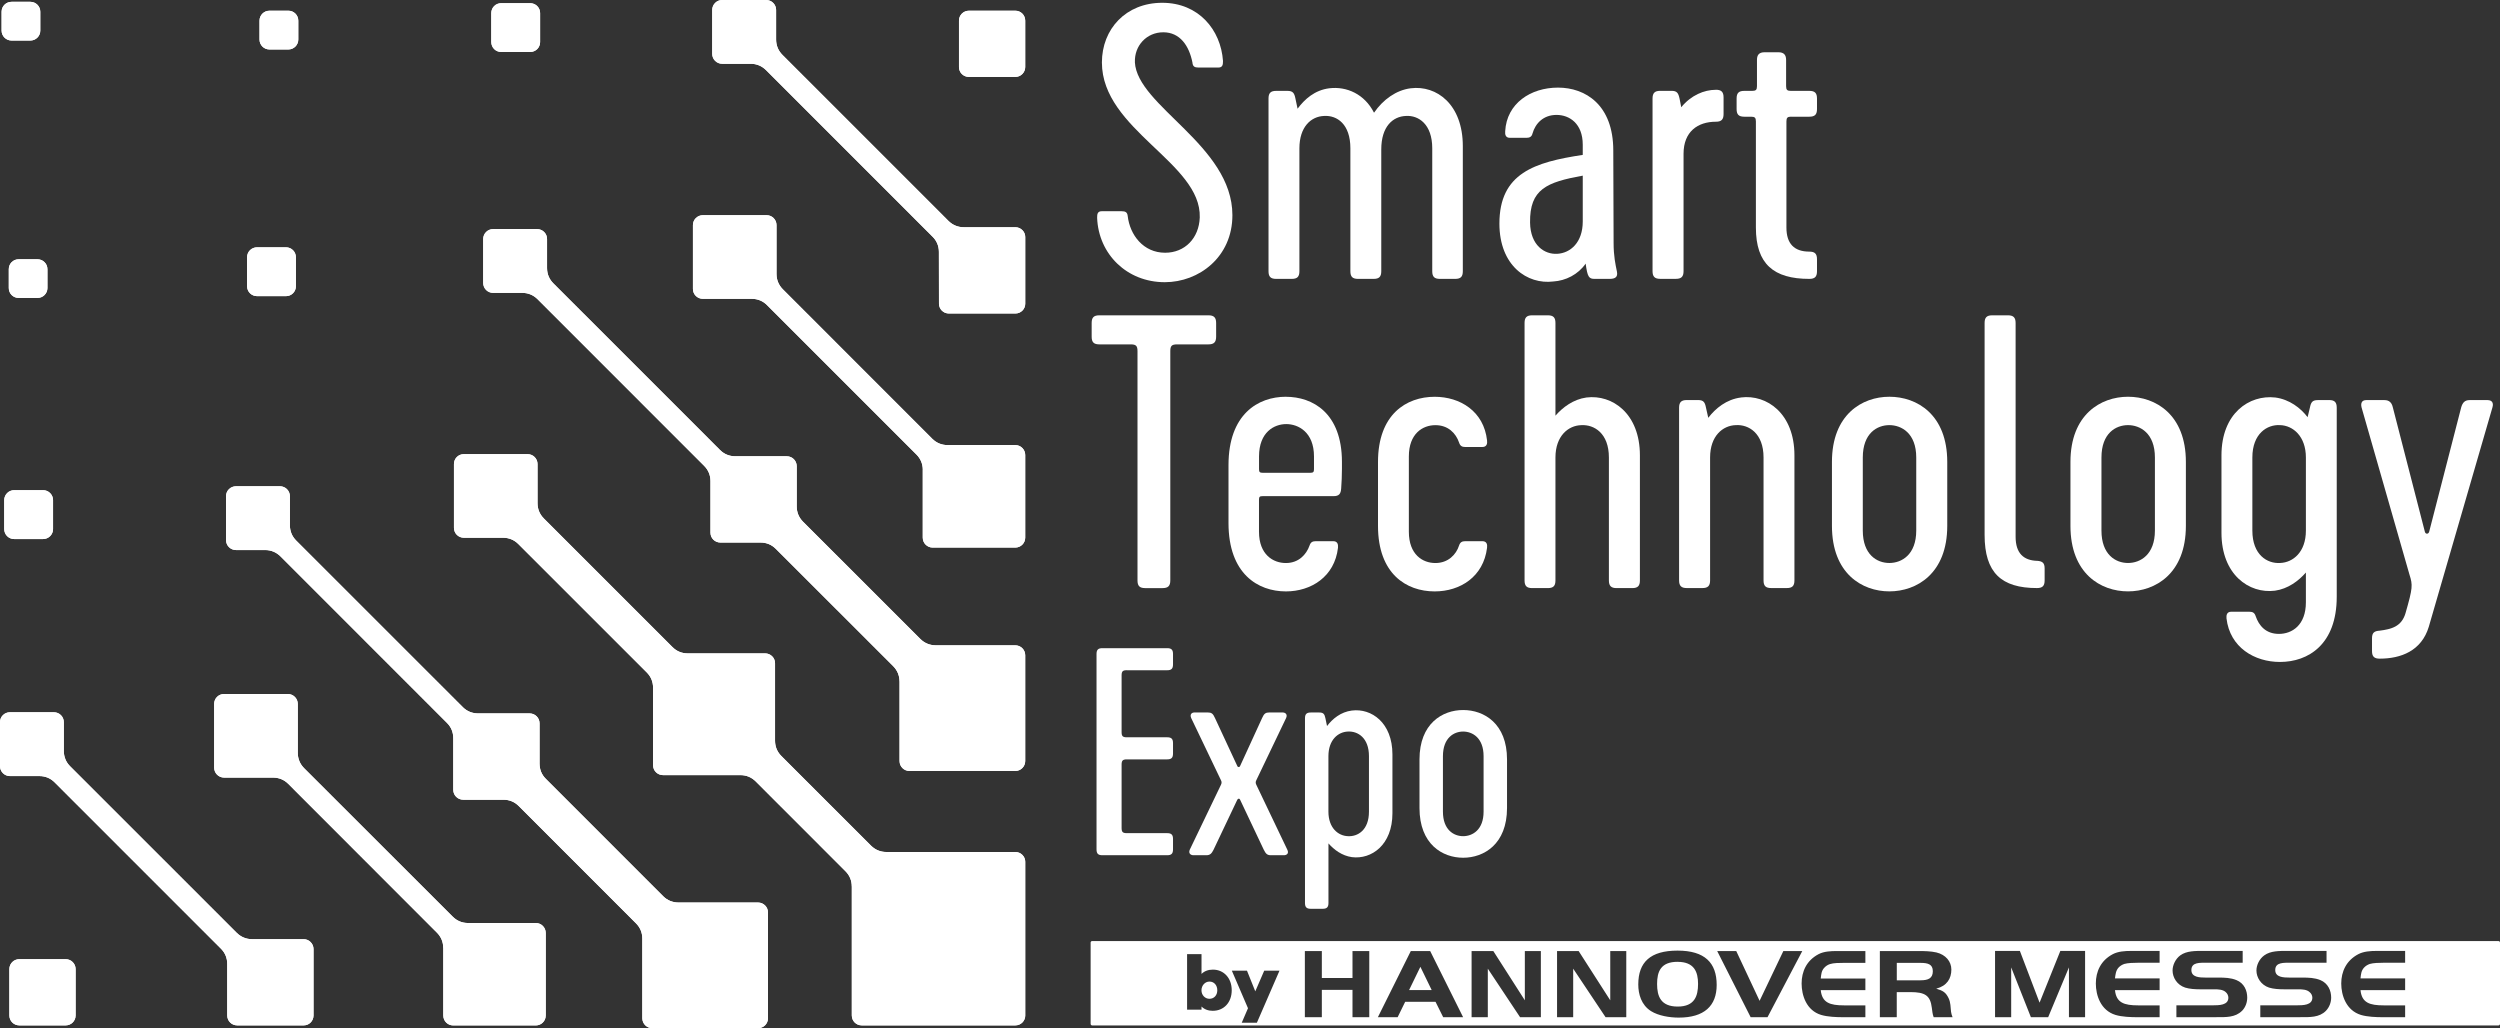 <?xml version="1.0" encoding="UTF-8"?>
<svg id="Capa_2" data-name="Capa 2" xmlns="http://www.w3.org/2000/svg" xmlns:xlink="http://www.w3.org/1999/xlink" viewBox="0 0 627.23 257.97">
  <rect x="0" y="0" width="627.23" height="257.97" fill="#333333" stroke="none"/>
  <defs>
    <style>
      .cls-1 {
        fill: #fff;
      }

      .cls-2 {
        clip-path: url(#clippath);
      }
    </style>
    <clipPath id="clippath">
      <path class="cls-1" d="M233.98,59.39c1.04,1.02,1.58,2.35,1.58,3.82l.02,12.95c0,1.37,1.09,2.49,2.47,2.49h16.69c1.39.01,2.49-1.1,2.49-2.48v-16.68c0-1.37-1.12-2.48-2.49-2.48h-12.96c-1.47,0-2.78-.56-3.82-1.59l-41.65-41.65c-1.04-1.04-1.59-2.36-1.59-3.84V2.49C194.72,1.13,193.6,0,192.23,0h-11.05c-1.37,0-2.49,1.13-2.49,2.49v11.03c0,1.37,1.13,2.48,2.49,2.48h7.18c1.48,0,2.78.56,3.83,1.59l41.78,41.79M231.51,117.89v17c0,1.38,1.12,2.49,2.49,2.49h20.73c1.37,0,2.49-1.11,2.49-2.49v-20.74c0-1.35-1.11-2.48-2.47-2.48h-17.01c-1.48,0-2.79-.54-3.84-1.58l-37.48-37.5c-1.04-1.04-1.6-2.36-1.6-3.84v-12.28c0-1.37-1.11-2.48-2.48-2.48h-16c-1.37,0-2.49,1.12-2.49,2.48v16.02c0,1.37,1.11,2.48,2.49,2.48h12.28c1.47,0,2.78.54,3.82,1.58l37.5,37.5c1.04,1.04,1.58,2.36,1.58,3.84ZM225.69,170.95v20c0,1.37,1.12,2.48,2.48,2.48h26.56c1.36,0,2.49-1.11,2.49-2.48v-26.55c0-1.38-1.12-2.49-2.49-2.49h-19.98c-1.47-.01-2.79-.55-3.84-1.59l-29.43-29.42c-1.04-1.04-1.59-2.36-1.59-3.82v-10.11c0-1.38-1.1-2.49-2.49-2.49h-12.93c-1.48,0-2.79-.54-3.83-1.58l-41.8-41.8c-1.05-1.05-1.59-2.35-1.59-3.84v-7.3c0-1.37-1.12-2.48-2.49-2.48h-11.05c-1.37,0-2.48,1.13-2.48,2.48v11.03c0,1.37,1.1,2.49,2.48,2.49h7.32c1.47,0,2.78.54,3.83,1.58l41.79,41.8c1.04,1.04,1.6,2.35,1.6,3.82v12.97c0,1.37,1.11,2.47,2.48,2.47h10.1c1.49,0,2.79.55,3.84,1.61l29.43,29.41c1.03,1.04,1.58,2.36,1.58,3.82ZM213.71,222.42v32.35c0,1.38,1.1,2.49,2.49,2.49h38.54c1.39,0,2.49-1.12,2.49-2.49v-38.53c0-1.37-1.12-2.48-2.49-2.48h-32.37c-1.49,0-2.78-.55-3.84-1.59l-22.5-22.5c-1.04-1.04-1.58-2.34-1.58-3.82v-19.46c0-1.35-1.11-2.46-2.48-2.46h-19.45c-1.48,0-2.79-.55-3.83-1.61l-32.24-32.24c-1.04-1.04-1.59-2.35-1.59-3.82v-9.84c0-1.37-1.12-2.48-2.49-2.48h-16.01c-1.38,0-2.47,1.12-2.47,2.48v16c0,1.37,1.09,2.49,2.47,2.49h9.84c1.48,0,2.8.54,3.84,1.58l32.23,32.22c1.04,1.04,1.58,2.36,1.58,3.85v19.44c0,1.37,1.13,2.47,2.49,2.47h19.44c1.49,0,2.78.55,3.83,1.59l22.5,22.51c1.05,1.05,1.59,2.35,1.59,3.82ZM161.15,235.49v19.98c.01,1.38,1.12,2.49,2.49,2.49h26.56c1.37,0,2.48-1.11,2.48-2.49v-26.55c0-1.37-1.12-2.48-2.48-2.48h-19.99c-1.47-.01-2.79-.55-3.83-1.59l-29.42-29.43c-1.05-1.03-1.59-2.35-1.59-3.84v-10.11c0-1.37-1.12-2.48-2.49-2.48h-12.93c-1.49,0-2.79-.54-3.84-1.58l-41.8-41.79c-1.04-1.04-1.58-2.36-1.58-3.85v-7.3c0-1.35-1.13-2.47-2.48-2.47h-11.05c-1.35,0-2.49,1.1-2.49,2.47v11.04c0,1.38,1.13,2.49,2.49,2.49h7.31c1.49,0,2.79.54,3.85,1.58l41.78,41.79c1.05,1.04,1.58,2.35,1.58,3.84v12.96c0,1.37,1.13,2.47,2.49,2.47h10.1c1.49,0,2.79.54,3.84,1.59l29.42,29.43c1.04,1.04,1.58,2.35,1.58,3.82ZM111.22,237.78v17c0,1.38,1.1,2.49,2.47,2.49h20.75c1.37,0,2.48-1.12,2.48-2.49v-20.71c0-1.38-1.11-2.49-2.48-2.49h-17.01c-1.49,0-2.78-.54-3.84-1.59l-37.31-37.28c-1.03-1.05-1.57-2.37-1.57-3.85v-12.26c0-1.37-1.13-2.48-2.49-2.48h-16.01c-1.37,0-2.48,1.11-2.48,2.48v16c0,1.37,1.12,2.49,2.48,2.49h12.29c1.46,0,2.78.53,3.82,1.57l37.28,37.31c1.04,1.04,1.6,2.34,1.6,3.82ZM57.01,241.84v12.93c0,1.39,1.12,2.49,2.49,2.49h16.69c1.37,0,2.47-1.12,2.47-2.49v-16.67c-.01-1.35-1.11-2.47-2.48-2.47h-12.96c-1.47,0-2.78-.56-3.83-1.59l-41.8-41.79c-1.04-1.04-1.58-2.36-1.58-3.84v-7.23c0-1.38-1.11-2.48-2.48-2.48H2.48C1.11,178.7,0,179.82,0,181.18v11.04c0,1.35,1.11,2.49,2.48,2.49h7.4c1.47,0,2.78.53,3.82,1.57l41.73,41.73c1.04,1.04,1.58,2.35,1.58,3.82ZM16.48,240.65H4.84c-1.37,0-2.49,1.11-2.49,2.48v11.64c0,1.38,1.11,2.49,2.49,2.49h11.64c1.38,0,2.49-1.12,2.49-2.49v-11.64c0-1.37-1.13-2.48-2.49-2.48ZM72.35,2.69h-4.75c-1.38,0-2.49,1.12-2.49,2.49v4.74c0,1.37,1.11,2.49,2.49,2.49h4.75c1.38,0,2.49-1.13,2.49-2.49v-4.74c0-1.38-1.11-2.49-2.49-2.49ZM71.76,62.05h-7.27c-1.38,0-2.5,1.1-2.5,2.49v7.28c0,1.37,1.12,2.48,2.5,2.48h7.27c1.38,0,2.48-1.13,2.48-2.48v-7.28c0-1.37-1.1-2.49-2.48-2.49ZM10.81,122.98H3.54c-1.37,0-2.48,1.14-2.48,2.49v7.28c0,1.37,1.11,2.49,2.48,2.49h7.28c1.37,0,2.49-1.13,2.49-2.49v-7.28c0-1.37-1.13-2.49-2.49-2.49ZM9.41,65.05h-4.73c-1.38,0-2.48,1.11-2.48,2.49v4.73c0,1.38,1.11,2.48,2.48,2.48h4.73c1.37,0,2.49-1.11,2.49-2.48v-4.73c0-1.37-1.11-2.49-2.49-2.49ZM7.62.46H2.89c-1.37,0-2.49,1.11-2.49,2.48v4.75c0,1.37,1.13,2.48,2.49,2.48h4.74c1.37,0,2.48-1.13,2.48-2.48V2.94c0-1.37-1.12-2.48-2.48-2.48ZM133.02.8h-7.28c-1.37,0-2.48,1.1-2.48,2.47v7.28c0,1.38,1.1,2.49,2.48,2.49h7.28c1.38,0,2.49-1.1,2.49-2.49V3.27c0-1.37-1.12-2.47-2.49-2.47ZM254.73,2.69h-11.64c-1.38,0-2.49,1.12-2.49,2.49v11.64c0,1.38,1.11,2.48,2.49,2.48h11.64c1.37,0,2.49-1.12,2.49-2.48V5.18c0-1.38-1.1-2.49-2.49-2.49Z"/>
    </clipPath>
  </defs>
  <g id="Capa_1-2" data-name="Capa 1">
    <g>
      <path class="cls-1" d="M284.74,15.6c-.16-4.13,2.94-7.5,7.12-7.5s6.48,3.37,7.31,7.58c.08,1,.54,1.27,1.54,1.27h4.94c1.11,0,1.19-.73,1.19-1.65-.54-7.82-6.12-14.6-15.24-14.6s-15.14,6.58-15.14,14.98c0,16.89,24.99,25.17,24.55,38.88-.19,5.21-3.75,8.85-8.69,8.85-5.48,0-8.85-4.48-9.39-9.23-.11-.92-.54-1.19-1.57-1.19h-4.91c-1.11,0-1.19.73-1.19,1.65.35,9.12,7.47,16.16,16.97,16.16,8.58,0,16.97-6.31,16.97-16.81,0-17.51-23.91-27.36-24.47-38.4Z"/>
      <path class="cls-1" d="M353.93,22.15c-3.64.46-6.93,2.83-9.2,6.13-2.37-4.67-6.85-6.66-11.22-6.13-3.67.46-6.21,2.75-7.96,5.13l-.54-2.56c-.27-1.38-.65-1.92-2-1.92h-2.83c-1.38,0-1.92.54-1.92,1.92v43.33c0,1.38.54,1.92,1.92,1.92h3.91c1.38,0,1.92-.54,1.92-1.92v-30.84c0-5.37,2.91-8.01,6.21-8.12,3.21-.19,6.58,2.02,6.58,8.12v30.84c0,1.38.54,1.92,1.92,1.92h3.91c1.38,0,1.92-.54,1.92-1.92v-30.57c0-5.75,2.91-8.28,6.21-8.39,3.1-.19,6.58,2.02,6.58,8.12v30.84c0,1.38.54,1.92,1.92,1.92h3.83c1.38,0,1.92-.54,1.92-1.92v-31.38c0-10.5-6.58-15.33-13.06-14.52Z"/>
      <path class="cls-1" d="M405.68,68.16c-.38-1.83-.84-3.94-.84-7.2l-.08-23.2c0-11.49-7.02-15.78-13.87-15.78s-12.87,3.94-13.25,10.95c-.08.84.11,1.65,1.19,1.65h4.13c.81,0,1.35-.27,1.54-1.11.73-2.54,2.75-4.64,6.02-4.64s6.58,2.19,6.58,7.47v2.56c-12.06,1.83-20.91,4.56-20.91,17.24,0,10.6,7.04,15.33,13.52,14.52,3.1-.19,6.21-1.73,8.12-4.48.46,3.37.81,3.83,2.27,3.83h3.75c1.38,0,2.1-.46,1.83-1.81ZM397.1,55.56c0,5.29-3.1,7.93-6.39,8.12-3.18.19-6.75-2.1-6.83-7.85-.11-8.39,4.18-10.12,13.22-11.76v11.49Z"/>
      <path class="cls-1" d="M430.5,22.53c-2.94,0-6.21,1.35-8.69,4.37l-.43-2.19c-.3-1.38-.65-1.92-2.02-1.92h-2.83c-1.35,0-1.92.54-1.92,1.92v43.33c0,1.38.57,1.92,1.92,1.92h3.94c1.35,0,1.92-.54,1.92-1.92v-29.46c0-5.56,3.56-8.04,8.12-8.04,1.35,0,1.92-.54,1.92-1.92v-4.18c0-1.38-.57-1.92-1.92-1.92Z"/>
      <path class="cls-1" d="M449.39,29.28h4.56c1.38,0,1.92-.54,1.92-1.92v-2.64c0-1.38-.54-1.92-1.92-1.92h-4.67c-.89,0-1.16-.27-1.16-1.19v-6.58c0-1.27-.57-1.92-1.94-1.92h-3.45c-1.38,0-1.92.65-1.92,1.92v6.58c0,.92-.27,1.19-1.19,1.19h-2c-1.38,0-1.92.54-1.92,1.92v2.64c0,1.38.54,1.92,1.92,1.92h1.73c.92,0,1.19.27,1.19,1.19v26.63c0,9.15,4.48,12.87,13.41,12.87,1.38,0,1.92-.54,1.92-1.92v-3c0-1.38-.54-1.92-1.92-1.92-3.83,0-5.75-2.02-5.75-6.04v-26.63c0-.92.27-1.19,1.19-1.19Z"/>
      <path class="cls-1" d="M303.2,79.11h-27.39c-1.38,0-1.92.54-1.92,1.92v3.45c0,1.38.54,1.92,1.92,1.92h7.85c1.38,0,1.73.38,1.73,1.73v57.5c0,1.38.54,1.92,1.92,1.92h4.37c1.38,0,1.94-.54,1.94-1.92v-57.5c0-1.35.35-1.73,1.73-1.73h7.85c1.35,0,1.92-.54,1.92-1.92v-3.45c0-1.38-.57-1.92-1.92-1.92Z"/>
      <path class="cls-1" d="M322.63,99.54c-7.02,0-14.41,4.4-14.41,17.16v14.52c0,12.76,7.39,17.16,14.41,17.16,6.29,0,12.22-3.67,13.06-10.95.08-.84-.11-1.65-1.19-1.65h-4.4c-.81,0-1.27.27-1.54,1.08-.81,2.29-2.75,4.4-5.94,4.4s-6.75-2.1-6.75-7.85v-8.04c0-.73.19-.89.92-.89h17.78c1.38,0,1.83-.57,1.92-1.94.11-1.73.19-3,.19-4.91v-1.73c0-12.33-7.39-16.35-14.06-16.35ZM329.67,117.7c0,.73-.19.92-.92.92h-11.95c-.73,0-.92-.19-.92-.92v-3.18c0-6.13,3.83-8.12,6.83-8.12s6.96,2,6.96,8.12v3.18Z"/>
      <path class="cls-1" d="M371.9,135.78h-4.29c-.81,0-1.27.27-1.54,1.08-.73,2.29-2.75,4.4-5.94,4.4s-6.66-2.1-6.66-7.85v-18.89c0-5.75,3.48-7.85,6.66-7.85s5.13,2,5.94,4.37c.27.84.73,1.11,1.54,1.11h4.29c1.11,0,1.3-.84,1.19-1.65-.81-7.31-6.75-10.95-13.14-10.95-7.1,0-14.22,4.4-14.22,16.35v16.05c0,12.03,7.12,16.43,14.22,16.43,6.39,0,12.25-3.67,13.14-10.95.11-.84-.08-1.65-1.19-1.65Z"/>
      <path class="cls-1" d="M398.02,99.73c-3.29.46-5.94,2.46-7.77,4.56v-23.26c0-1.38-.54-1.92-1.92-1.92h-3.91c-1.38,0-1.92.54-1.92,1.92v64.6c0,1.38.54,1.92,1.92,1.92h3.91c1.38,0,1.92-.54,1.92-1.92v-30.84c0-5.4,3.21-8.04,6.48-8.12,3.21-.19,6.93,2,6.93,8.12v30.84c0,1.38.57,1.92,1.92,1.92h3.94c1.38,0,1.92-.54,1.92-1.92v-31.38c0-10.5-6.93-15.33-13.41-14.52Z"/>
      <path class="cls-1" d="M436.79,99.73c-3.64.46-6.39,2.73-8.2,5.1l-.57-2.54c-.27-1.38-.62-1.92-2-1.92h-2.83c-1.35,0-1.92.54-1.92,1.92v43.33c0,1.38.57,1.92,1.92,1.92h3.94c1.35,0,1.92-.54,1.92-1.92v-30.84c0-5.4,3.18-8.04,6.48-8.12,3.18-.19,6.93,2,6.93,8.12v30.84c0,1.38.54,1.92,1.92,1.92h3.91c1.38,0,1.92-.54,1.92-1.92v-31.38c0-10.5-6.93-15.33-13.41-14.52Z"/>
      <path class="cls-1" d="M474.03,99.54c-6.85,0-14.41,4.48-14.41,16.35v16.05c0,11.95,7.56,16.43,14.41,16.43s14.52-4.48,14.52-16.43v-16.05c0-11.87-7.58-16.35-14.52-16.35ZM480.77,133.13c0,6.02-3.64,8.12-6.75,8.12s-6.66-2.1-6.66-8.12v-18.35c0-6.13,3.64-8.12,6.66-8.12s6.75,2,6.75,8.12v18.35Z"/>
      <path class="cls-1" d="M511.07,140.71c-3.29-.11-5.37-1.83-5.37-6.04v-53.64c0-1.38-.57-1.92-1.92-1.92h-3.94c-1.38,0-1.92.54-1.92,1.92v53.18c0,9.5,4.21,13.33,13.14,13.33,1.38,0,1.92-.54,1.92-1.92v-3c0-1.38-.54-1.83-1.92-1.92Z"/>
      <path class="cls-1" d="M533.9,99.54c-6.85,0-14.44,4.48-14.44,16.35v16.05c0,11.95,7.58,16.43,14.44,16.43s14.52-4.48,14.52-16.43v-16.05c0-11.87-7.58-16.35-14.52-16.35ZM540.65,133.13c0,6.02-3.64,8.12-6.75,8.12s-6.66-2.1-6.66-8.12v-18.35c0-6.13,3.64-8.12,6.66-8.12s6.75,2,6.75,8.12v18.35Z"/>
      <path class="cls-1" d="M584.36,100.38h-2.83c-1.38,0-1.73.54-2,1.92l-.57,2.37c-1.73-2.29-4.56-4.48-8.12-4.94-6.48-.73-13.49,3.91-13.49,14.52v19.43c0,10.5,6.93,15.33,13.41,14.52,3.29-.46,5.94-2.46,7.77-4.56v7.47c0,5.75-3.48,7.93-6.77,7.93s-5.02-2.08-5.83-4.45c-.27-.84-.73-1.11-1.57-1.11h-4.56c-1.08,0-1.27.84-1.19,1.65.84,7.31,7.04,10.95,13.41,10.95,7.12,0,14.25-4.4,14.25-16.35v-47.44c0-1.38-.54-1.92-1.92-1.92ZM578.53,133.13c0,5.37-3.21,8.01-6.5,8.12-3.18.19-6.93-2.02-6.93-8.12v-18.35c0-6.02,3.75-8.31,6.93-8.12,3.29.08,6.5,2.83,6.5,8.12v18.35Z"/>
      <path class="cls-1" d="M624.16,100.38h-4.56c-1.19,0-1.75.62-2.1,1.81l-8.04,31.22c-.19.65-.92.65-1.08,0l-8.04-31.22c-.27-1.19-.92-1.81-2.1-1.81h-4.56c-1,0-1.46.62-1.19,1.81l12.03,41.98c.84,2.64.84,3.29-1,9.69-1,3.37-3.56,3.99-6.48,4.37-1.38.08-1.92.54-1.92,1.92v3.18c0,1.38.54,1.92,1.92,1.92,5.29,0,10.5-1.92,12.33-8.01l15.97-55.04c.35-1.19-.19-1.81-1.19-1.81Z"/>
      <path class="cls-1" d="M282.72,168.16h10.12c1.05,0,1.46-.4,1.46-1.46v-2.62c0-1.05-.4-1.46-1.46-1.46h-16.27c-1.05,0-1.46.4-1.46,1.46v49.03c0,1.05.4,1.46,1.46,1.46h16.27c1.05,0,1.46-.4,1.46-1.46v-2.62c0-1.05-.4-1.46-1.46-1.46h-10.12c-1.03,0-1.32-.27-1.32-1.32v-15.87c0-1.03.3-1.32,1.32-1.32h10.12c1.05,0,1.46-.4,1.46-1.46v-2.62c0-1.05-.4-1.46-1.46-1.46h-10.12c-1.03,0-1.32-.27-1.32-1.32v-14.19c0-1.05.3-1.32,1.32-1.32Z"/>
      <path class="cls-1" d="M322.98,213.19l-7.77-16.27c-.22-.43-.22-.78,0-1.19l7.47-15.6c.43-.97-.27-1.38-.89-1.38h-3.32c-.92,0-1.32.27-1.81,1.38l-5.53,12.06c-.13.35-.57.35-.7,0l-5.61-12.06c-.49-1.11-.89-1.38-1.81-1.38h-3.32c-.62,0-1.24.4-.84,1.38l7.47,15.6c.22.4.22.76,0,1.19l-7.82,16.27c-.4.97.3,1.38.92,1.38h3.24c.92,0,1.32-.4,1.81-1.38l5.96-12.55c.22-.35.57-.35.7,0l5.94,12.55c.49.97.84,1.38,1.75,1.38h3.32c.62,0,1.32-.4.84-1.38Z"/>
      <path class="cls-1" d="M339.17,178.27c-2.78.35-4.86,2.08-6.23,3.89l-.4-1.94c-.22-1.05-.49-1.46-1.54-1.46h-2.13c-1.05,0-1.46.4-1.46,1.46v46.33c0,1.05.4,1.46,1.46,1.46h2.97c1.05,0,1.46-.4,1.46-1.46v-14.95c1.38,1.59,3.4,3.1,5.88,3.45,4.91.62,10.17-3.05,10.17-11.01v-14.76c0-7.96-5.26-11.63-10.17-11.01ZM343.46,203.64c0,4.64-2.83,6.29-5.26,6.15-2.48-.08-4.91-2.08-4.91-6.15v-13.92c0-4.1,2.43-6.1,4.91-6.18,2.43-.13,5.26,1.54,5.26,6.18v13.92Z"/>
      <path class="cls-1" d="M367.09,178.14c-5.21,0-10.95,3.4-10.95,12.39v12.2c0,9.07,5.75,12.47,10.95,12.47s11.01-3.4,11.01-12.47v-12.2c0-8.99-5.75-12.39-11.01-12.39ZM372.22,203.64c0,4.56-2.78,6.15-5.13,6.15s-5.07-1.59-5.07-6.15v-13.92c0-4.64,2.78-6.18,5.07-6.18s5.13,1.54,5.13,6.18v13.92Z"/>
      <g>
        <path class="cls-1" d="M233.98,59.39c1.04,1.02,1.58,2.35,1.58,3.82l.02,12.95c0,1.37,1.09,2.49,2.47,2.49h16.69c1.39.01,2.49-1.1,2.49-2.48v-16.68c0-1.37-1.12-2.48-2.49-2.48h-12.96c-1.47,0-2.78-.56-3.82-1.59l-41.65-41.65c-1.04-1.04-1.59-2.36-1.59-3.84V2.49C194.72,1.13,193.6,0,192.23,0h-11.05c-1.37,0-2.49,1.13-2.49,2.49v11.03c0,1.37,1.13,2.48,2.49,2.48h7.18c1.48,0,2.78.56,3.83,1.59l41.78,41.79M231.51,117.89v17c0,1.38,1.12,2.49,2.49,2.49h20.73c1.37,0,2.49-1.11,2.49-2.49v-20.74c0-1.35-1.11-2.48-2.47-2.48h-17.01c-1.48,0-2.79-.54-3.84-1.58l-37.48-37.5c-1.04-1.04-1.6-2.36-1.6-3.84v-12.28c0-1.37-1.11-2.48-2.48-2.48h-16c-1.37,0-2.49,1.12-2.49,2.48v16.02c0,1.37,1.11,2.48,2.49,2.48h12.28c1.47,0,2.78.54,3.82,1.58l37.5,37.5c1.04,1.04,1.58,2.36,1.58,3.84ZM225.69,170.95v20c0,1.37,1.12,2.48,2.48,2.48h26.56c1.36,0,2.49-1.11,2.49-2.48v-26.55c0-1.38-1.12-2.49-2.49-2.49h-19.98c-1.47-.01-2.79-.55-3.84-1.59l-29.43-29.42c-1.04-1.04-1.59-2.36-1.59-3.82v-10.11c0-1.38-1.1-2.49-2.49-2.49h-12.93c-1.48,0-2.79-.54-3.83-1.58l-41.8-41.8c-1.05-1.05-1.59-2.35-1.59-3.84v-7.3c0-1.37-1.12-2.48-2.49-2.48h-11.05c-1.37,0-2.48,1.13-2.48,2.48v11.03c0,1.37,1.1,2.49,2.48,2.49h7.32c1.47,0,2.78.54,3.83,1.58l41.79,41.8c1.04,1.04,1.6,2.35,1.6,3.82v12.97c0,1.37,1.11,2.47,2.48,2.47h10.1c1.49,0,2.79.55,3.84,1.61l29.43,29.41c1.03,1.04,1.58,2.36,1.58,3.82ZM213.71,222.42v32.35c0,1.38,1.1,2.49,2.49,2.49h38.54c1.39,0,2.49-1.12,2.49-2.49v-38.53c0-1.37-1.12-2.48-2.49-2.48h-32.37c-1.49,0-2.78-.55-3.84-1.59l-22.5-22.5c-1.04-1.04-1.58-2.34-1.58-3.82v-19.46c0-1.35-1.11-2.46-2.48-2.46h-19.45c-1.48,0-2.79-.55-3.83-1.61l-32.24-32.24c-1.04-1.04-1.59-2.35-1.59-3.82v-9.84c0-1.37-1.12-2.48-2.49-2.48h-16.01c-1.38,0-2.47,1.12-2.47,2.48v16c0,1.37,1.09,2.49,2.47,2.49h9.84c1.48,0,2.8.54,3.84,1.58l32.23,32.22c1.04,1.04,1.58,2.36,1.58,3.85v19.44c0,1.37,1.13,2.47,2.49,2.47h19.44c1.49,0,2.78.55,3.83,1.59l22.5,22.51c1.05,1.05,1.59,2.35,1.59,3.82ZM161.15,235.49v19.98c.01,1.38,1.12,2.49,2.49,2.49h26.56c1.37,0,2.48-1.11,2.48-2.49v-26.55c0-1.37-1.12-2.48-2.48-2.48h-19.99c-1.47-.01-2.79-.55-3.83-1.59l-29.42-29.43c-1.05-1.03-1.59-2.35-1.59-3.84v-10.11c0-1.37-1.12-2.48-2.49-2.48h-12.93c-1.49,0-2.79-.54-3.84-1.58l-41.8-41.79c-1.04-1.04-1.58-2.36-1.58-3.85v-7.3c0-1.35-1.13-2.47-2.48-2.47h-11.05c-1.35,0-2.49,1.1-2.49,2.47v11.04c0,1.38,1.13,2.49,2.49,2.49h7.31c1.49,0,2.79.54,3.85,1.58l41.78,41.79c1.05,1.04,1.58,2.35,1.58,3.84v12.96c0,1.37,1.13,2.47,2.49,2.47h10.1c1.49,0,2.79.54,3.84,1.59l29.42,29.43c1.04,1.04,1.58,2.35,1.58,3.82ZM111.22,237.78v17c0,1.38,1.1,2.49,2.47,2.49h20.75c1.37,0,2.48-1.12,2.48-2.49v-20.71c0-1.38-1.11-2.49-2.48-2.49h-17.01c-1.49,0-2.78-.54-3.84-1.59l-37.31-37.28c-1.03-1.05-1.57-2.37-1.57-3.85v-12.26c0-1.37-1.13-2.48-2.49-2.48h-16.01c-1.37,0-2.48,1.11-2.48,2.48v16c0,1.37,1.12,2.49,2.48,2.49h12.29c1.46,0,2.78.53,3.82,1.57l37.28,37.31c1.04,1.04,1.6,2.34,1.6,3.82ZM57.01,241.84v12.93c0,1.39,1.12,2.49,2.49,2.49h16.69c1.37,0,2.47-1.12,2.47-2.49v-16.67c-.01-1.35-1.11-2.47-2.48-2.47h-12.96c-1.47,0-2.78-.56-3.83-1.59l-41.8-41.79c-1.04-1.04-1.58-2.36-1.58-3.84v-7.23c0-1.38-1.11-2.48-2.48-2.48H2.48C1.11,178.7,0,179.82,0,181.18v11.04c0,1.35,1.11,2.49,2.48,2.49h7.4c1.47,0,2.78.53,3.82,1.57l41.73,41.73c1.04,1.04,1.58,2.35,1.58,3.82ZM16.48,240.65H4.84c-1.37,0-2.49,1.11-2.49,2.48v11.64c0,1.38,1.11,2.49,2.49,2.49h11.64c1.38,0,2.49-1.12,2.49-2.49v-11.64c0-1.37-1.13-2.48-2.49-2.48ZM72.35,2.69h-4.75c-1.38,0-2.49,1.12-2.49,2.49v4.74c0,1.37,1.11,2.49,2.49,2.49h4.75c1.38,0,2.49-1.13,2.49-2.49v-4.74c0-1.38-1.11-2.49-2.49-2.49ZM71.76,62.05h-7.27c-1.38,0-2.5,1.1-2.5,2.49v7.28c0,1.37,1.12,2.48,2.5,2.48h7.27c1.38,0,2.48-1.13,2.48-2.48v-7.28c0-1.37-1.1-2.49-2.48-2.49ZM10.81,122.98H3.54c-1.37,0-2.48,1.14-2.48,2.49v7.28c0,1.37,1.11,2.49,2.48,2.49h7.28c1.37,0,2.49-1.13,2.49-2.49v-7.28c0-1.37-1.13-2.49-2.49-2.49ZM9.41,65.05h-4.73c-1.38,0-2.48,1.11-2.48,2.49v4.73c0,1.38,1.11,2.48,2.48,2.48h4.73c1.37,0,2.49-1.11,2.49-2.48v-4.73c0-1.37-1.11-2.49-2.49-2.49ZM7.62.46H2.89c-1.37,0-2.49,1.11-2.49,2.48v4.75c0,1.37,1.13,2.48,2.49,2.48h4.74c1.37,0,2.48-1.13,2.48-2.48V2.94c0-1.37-1.12-2.48-2.48-2.48ZM133.02.8h-7.28c-1.37,0-2.48,1.1-2.48,2.47v7.28c0,1.38,1.1,2.49,2.48,2.49h7.28c1.38,0,2.49-1.1,2.49-2.49V3.27c0-1.37-1.12-2.47-2.49-2.47ZM254.73,2.69h-11.64c-1.38,0-2.49,1.12-2.49,2.49v11.64c0,1.38,1.11,2.48,2.49,2.48h11.64c1.37,0,2.49-1.12,2.49-2.48V5.18c0-1.38-1.1-2.49-2.49-2.49Z"/>
        <g class="cls-2">
          <rect class="cls-1" x="0" y="0" width="257.22" height="257.97"/>
        </g>
      </g>
      <g>
        <path class="cls-1" d="M305.41,248.46c0,1.21-.78,2.13-1.97,2.13-1.11,0-2-.92-2-2.13s.89-2.19,2-2.19c1.19,0,1.97.94,1.97,2.19Z"/>
        <path class="cls-1" d="M356.36,242.57l-2.83,5.83h5.67l-2.83-5.83ZM356.36,242.57l-2.83,5.83h5.67l-2.83-5.83ZM356.36,242.57l-2.83,5.83h5.67l-2.83-5.83ZM356.36,242.57l-2.83,5.83h5.67l-2.83-5.83ZM356.36,242.57l-2.83,5.83h5.67l-2.83-5.83ZM420.9,241.31c-4.24,0-5.15,2.46-5.15,5.56s.92,5.67,5.18,5.67,5.1-2.67,5.1-5.69-.97-5.53-5.13-5.53ZM420.9,241.31c-4.24,0-5.15,2.46-5.15,5.56s.92,5.67,5.18,5.67,5.1-2.67,5.1-5.69-.97-5.53-5.13-5.53ZM356.36,242.57l-2.83,5.83h5.67l-2.83-5.83ZM356.36,242.57l-2.83,5.83h5.67l-2.83-5.83ZM420.9,241.31c-4.24,0-5.15,2.46-5.15,5.56s.92,5.67,5.18,5.67,5.1-2.67,5.1-5.69-.97-5.53-5.13-5.53ZM481.85,241.58h-5.96v4.37h5.96c1.94,0,3.08-.51,3.08-2.29s-1.32-2.08-3.08-2.08ZM481.85,241.58h-5.96v4.37h5.96c1.94,0,3.08-.51,3.08-2.29s-1.32-2.08-3.08-2.08ZM420.9,241.31c-4.24,0-5.15,2.46-5.15,5.56s.92,5.67,5.18,5.67,5.1-2.67,5.1-5.69-.97-5.53-5.13-5.53ZM356.36,242.57l-2.83,5.83h5.67l-2.83-5.83ZM356.36,242.57l-2.83,5.83h5.67l-2.83-5.83ZM420.9,241.31c-4.24,0-5.15,2.46-5.15,5.56s.92,5.67,5.18,5.67,5.1-2.67,5.1-5.69-.97-5.53-5.13-5.53ZM481.85,241.58h-5.96v4.37h5.96c1.94,0,3.08-.51,3.08-2.29s-1.32-2.08-3.08-2.08ZM481.85,241.58h-5.96v4.37h5.96c1.94,0,3.08-.51,3.08-2.29s-1.32-2.08-3.08-2.08ZM420.9,241.31c-4.24,0-5.15,2.46-5.15,5.56s.92,5.67,5.18,5.67,5.1-2.67,5.1-5.69-.97-5.53-5.13-5.53ZM356.36,242.57l-2.83,5.83h5.67l-2.83-5.83ZM356.36,242.57l-2.83,5.83h5.67l-2.83-5.83ZM420.9,241.31c-4.24,0-5.15,2.46-5.15,5.56s.92,5.67,5.18,5.67,5.1-2.67,5.1-5.69-.97-5.53-5.13-5.53ZM481.85,241.58h-5.96v4.37h5.96c1.94,0,3.08-.51,3.08-2.29s-1.32-2.08-3.08-2.08ZM481.85,241.58h-5.96v4.37h5.96c1.94,0,3.08-.51,3.08-2.29s-1.32-2.08-3.08-2.08ZM420.9,241.31c-4.24,0-5.15,2.46-5.15,5.56s.92,5.67,5.18,5.67,5.1-2.67,5.1-5.69-.97-5.53-5.13-5.53ZM356.36,242.57l-2.83,5.83h5.67l-2.83-5.83ZM626.83,236.1h-352.8c-.22,0-.4.16-.4.38v20.4c0,.22.19.4.4.4h352.8c.22,0,.4-.19.4-.4v-20.4c0-.22-.19-.38-.4-.38ZM304.31,253.61c-1.19,0-2.16-.38-2.86-1.08v.78h-3.62v-13.92h3.62v4.96c.7-.7,1.67-1.08,2.86-1.08,2.7,0,4.72,2.08,4.72,5.18s-2.02,5.15-4.72,5.15ZM315.34,256.6h-3.8l1.57-3.64-4.05-9.42h3.8l2.08,5.18,2.24-5.18h3.83l-5.67,13.06ZM343.54,255.2h-4.21v-6.85h-7.69v6.85h-4.26v-16.59h4.26v6.77h7.69v-6.77h4.21v16.59ZM362.08,255.2l-1.92-3.86h-7.61l-1.89,3.86h-4.96l8.26-16.59h4.86l8.26,16.59h-4.99ZM386.58,255.2h-5.21l-8.09-12.17v12.17h-4.07v-16.59h5.45l7.91,12.36v-12.36h4.02v16.59ZM408.03,255.2h-5.21l-8.12-12.17v12.17h-4.05v-16.59h5.42l7.93,12.36v-12.36h4.02v16.59ZM421.17,255.31c-2.29,0-5.07-.46-6.93-1.62-2.46-1.54-3.21-4.29-3.21-6.69,0-5.59,3.02-8.5,9.85-8.5s9.82,3.05,9.82,8.61c0,5.26-3.13,8.2-9.52,8.2ZM439.22,255.2l-8.39-16.59h4.78l5.86,12.49,5.96-12.49h4.75l-8.72,16.59h-4.24ZM468.01,241.58h-5.53c-.89,0-2.46,0-3.35.3-.59.19-1.03.49-1.43.92-.73.76-.78,1.73-.89,2.7h11.2v2.91h-11.2c.32,3.18,2.32,3.83,5.86,3.83h5.34v2.97h-5.53c-1.73,0-3.91-.08-5.56-.57-3.7-1.11-4.91-4.91-4.91-7.88s1.21-5.77,4.26-7.37c1.35-.7,3.02-.78,4.59-.78h7.15v2.97ZM485.14,255.2c-.3-.78-.35-1.56-.46-2.35-.38-3.1-1.7-3.94-5.4-3.94h-3.4v6.29h-4.24v-16.59h9.74c1.46,0,3.05.03,4.45.35,2.35.57,3.75,2.29,3.75,4.29,0,2.27-1.11,4.1-3.8,4.8,1.73.51,2.4.94,3.1,2.37.54,1.11.49,2.29.62,3.43.08.49.19.89.38,1.35h-4.75ZM523.13,255.2h-4.05v-12.49l-5.21,12.49h-4.34l-4.94-12.49v12.49h-4.05v-16.62h6.23l4.94,12.98,5.21-12.98h6.21v16.62ZM541.83,241.55h-5.53c-.86,0-2.46.03-3.35.3-.59.22-1.03.49-1.43.92-.7.78-.76,1.75-.89,2.7h11.2v2.94h-11.2c.32,3.18,2.29,3.83,5.86,3.83h5.34v2.97h-5.53c-1.7,0-3.91-.08-5.53-.57-3.72-1.13-4.94-4.91-4.94-7.88s1.21-5.77,4.26-7.37c1.35-.7,3.02-.81,4.59-.81h7.15v2.97ZM562.5,253.61c-1.7,1.7-4.05,1.59-6.45,1.59h-10.01v-2.97h9.07c1.67,0,3.97-.03,3.97-1.92,0-.54-.27-1.08-.7-1.43-.7-.62-1.83-.67-2.75-.67h-3.67c-1.16,0-2.62-.08-3.72-.43-2.05-.67-3.16-2.54-3.16-4.29,0-1.35.73-2.91,1.94-3.8,1.59-1.16,3.8-1.11,5.8-1.11h9.85v2.97h-8.9c-1.81,0-3.97-.19-3.97,1.83,0,1.81,2.02,1.89,3.62,1.89h3.21c1.54,0,3.02.05,4.45.62,2,.81,2.73,2.67,2.73,4.4,0,1.16-.4,2.4-1.3,3.32ZM583.55,253.61c-1.67,1.7-4.05,1.59-6.45,1.59h-10.01v-2.97h9.09c1.67,0,3.97-.03,3.97-1.92,0-.54-.27-1.08-.73-1.43-.67-.62-1.83-.67-2.75-.67h-3.64c-1.19,0-2.64-.08-3.75-.43-2.02-.67-3.16-2.54-3.16-4.29,0-1.35.73-2.91,1.97-3.8,1.59-1.16,3.8-1.11,5.8-1.11h9.82v2.97h-8.88c-1.81,0-3.99-.19-3.99,1.83,0,1.81,2.02,1.89,3.64,1.89h3.18c1.54,0,3.05.05,4.48.62,1.97.81,2.73,2.67,2.73,4.4,0,1.16-.43,2.4-1.32,3.32ZM603.43,241.55h-5.53c-.89,0-2.48.03-3.35.3-.59.22-1.03.49-1.43.92-.73.78-.78,1.75-.89,2.7h11.2v2.94h-11.2c.32,3.18,2.29,3.83,5.86,3.83h5.34v2.97h-5.53c-1.73,0-3.91-.08-5.56-.57-3.7-1.13-4.94-4.91-4.94-7.88s1.24-5.77,4.29-7.37c1.35-.7,3.02-.81,4.56-.81h7.18v2.97ZM481.85,241.58h-5.96v4.37h5.96c1.94,0,3.08-.51,3.08-2.29s-1.32-2.08-3.08-2.08ZM420.9,241.31c-4.24,0-5.15,2.46-5.15,5.56s.92,5.67,5.18,5.67,5.1-2.67,5.1-5.69-.97-5.53-5.13-5.53ZM353.52,248.4h5.67l-2.83-5.83-2.83,5.83ZM356.36,242.57l-2.83,5.83h5.67l-2.83-5.83ZM420.9,241.31c-4.24,0-5.15,2.46-5.15,5.56s.92,5.67,5.18,5.67,5.1-2.67,5.1-5.69-.97-5.53-5.13-5.53ZM481.85,241.58h-5.96v4.37h5.96c1.94,0,3.08-.51,3.08-2.29s-1.32-2.08-3.08-2.08ZM481.85,241.58h-5.96v4.37h5.96c1.94,0,3.08-.51,3.08-2.29s-1.32-2.08-3.08-2.08ZM420.9,241.31c-4.24,0-5.15,2.46-5.15,5.56s.92,5.67,5.18,5.67,5.1-2.67,5.1-5.69-.97-5.53-5.13-5.53ZM356.36,242.57l-2.83,5.83h5.67l-2.83-5.83ZM356.36,242.57l-2.83,5.83h5.67l-2.83-5.83ZM420.9,241.31c-4.24,0-5.15,2.46-5.15,5.56s.92,5.67,5.18,5.67,5.1-2.67,5.1-5.69-.97-5.53-5.13-5.53ZM481.85,241.58h-5.96v4.37h5.96c1.94,0,3.08-.51,3.08-2.29s-1.32-2.08-3.08-2.08ZM481.85,241.58h-5.96v4.37h5.96c1.94,0,3.08-.51,3.08-2.29s-1.32-2.08-3.08-2.08ZM420.9,241.31c-4.24,0-5.15,2.46-5.15,5.56s.92,5.67,5.18,5.67,5.1-2.67,5.1-5.69-.97-5.53-5.13-5.53ZM356.36,242.57l-2.83,5.83h5.67l-2.83-5.83ZM356.36,242.57l-2.83,5.83h5.67l-2.83-5.83ZM420.9,241.31c-4.24,0-5.15,2.46-5.15,5.56s.92,5.67,5.18,5.67,5.1-2.67,5.1-5.69-.97-5.53-5.13-5.53ZM420.9,241.31c-4.24,0-5.15,2.46-5.15,5.56s.92,5.67,5.18,5.67,5.1-2.67,5.1-5.69-.97-5.53-5.13-5.53ZM356.36,242.57l-2.83,5.83h5.67l-2.83-5.83ZM356.36,242.57l-2.83,5.83h5.67l-2.83-5.83ZM420.9,241.31c-4.24,0-5.15,2.46-5.15,5.56s.92,5.67,5.18,5.67,5.1-2.67,5.1-5.69-.97-5.53-5.13-5.53ZM420.9,241.31c-4.24,0-5.15,2.46-5.15,5.56s.92,5.67,5.18,5.67,5.1-2.67,5.1-5.69-.97-5.53-5.13-5.53ZM356.36,242.57l-2.83,5.83h5.67l-2.83-5.83ZM356.36,242.57l-2.83,5.83h5.67l-2.83-5.83ZM356.36,242.57l-2.83,5.83h5.67l-2.83-5.83Z"/>
      </g>
    </g>
  </g>
</svg>